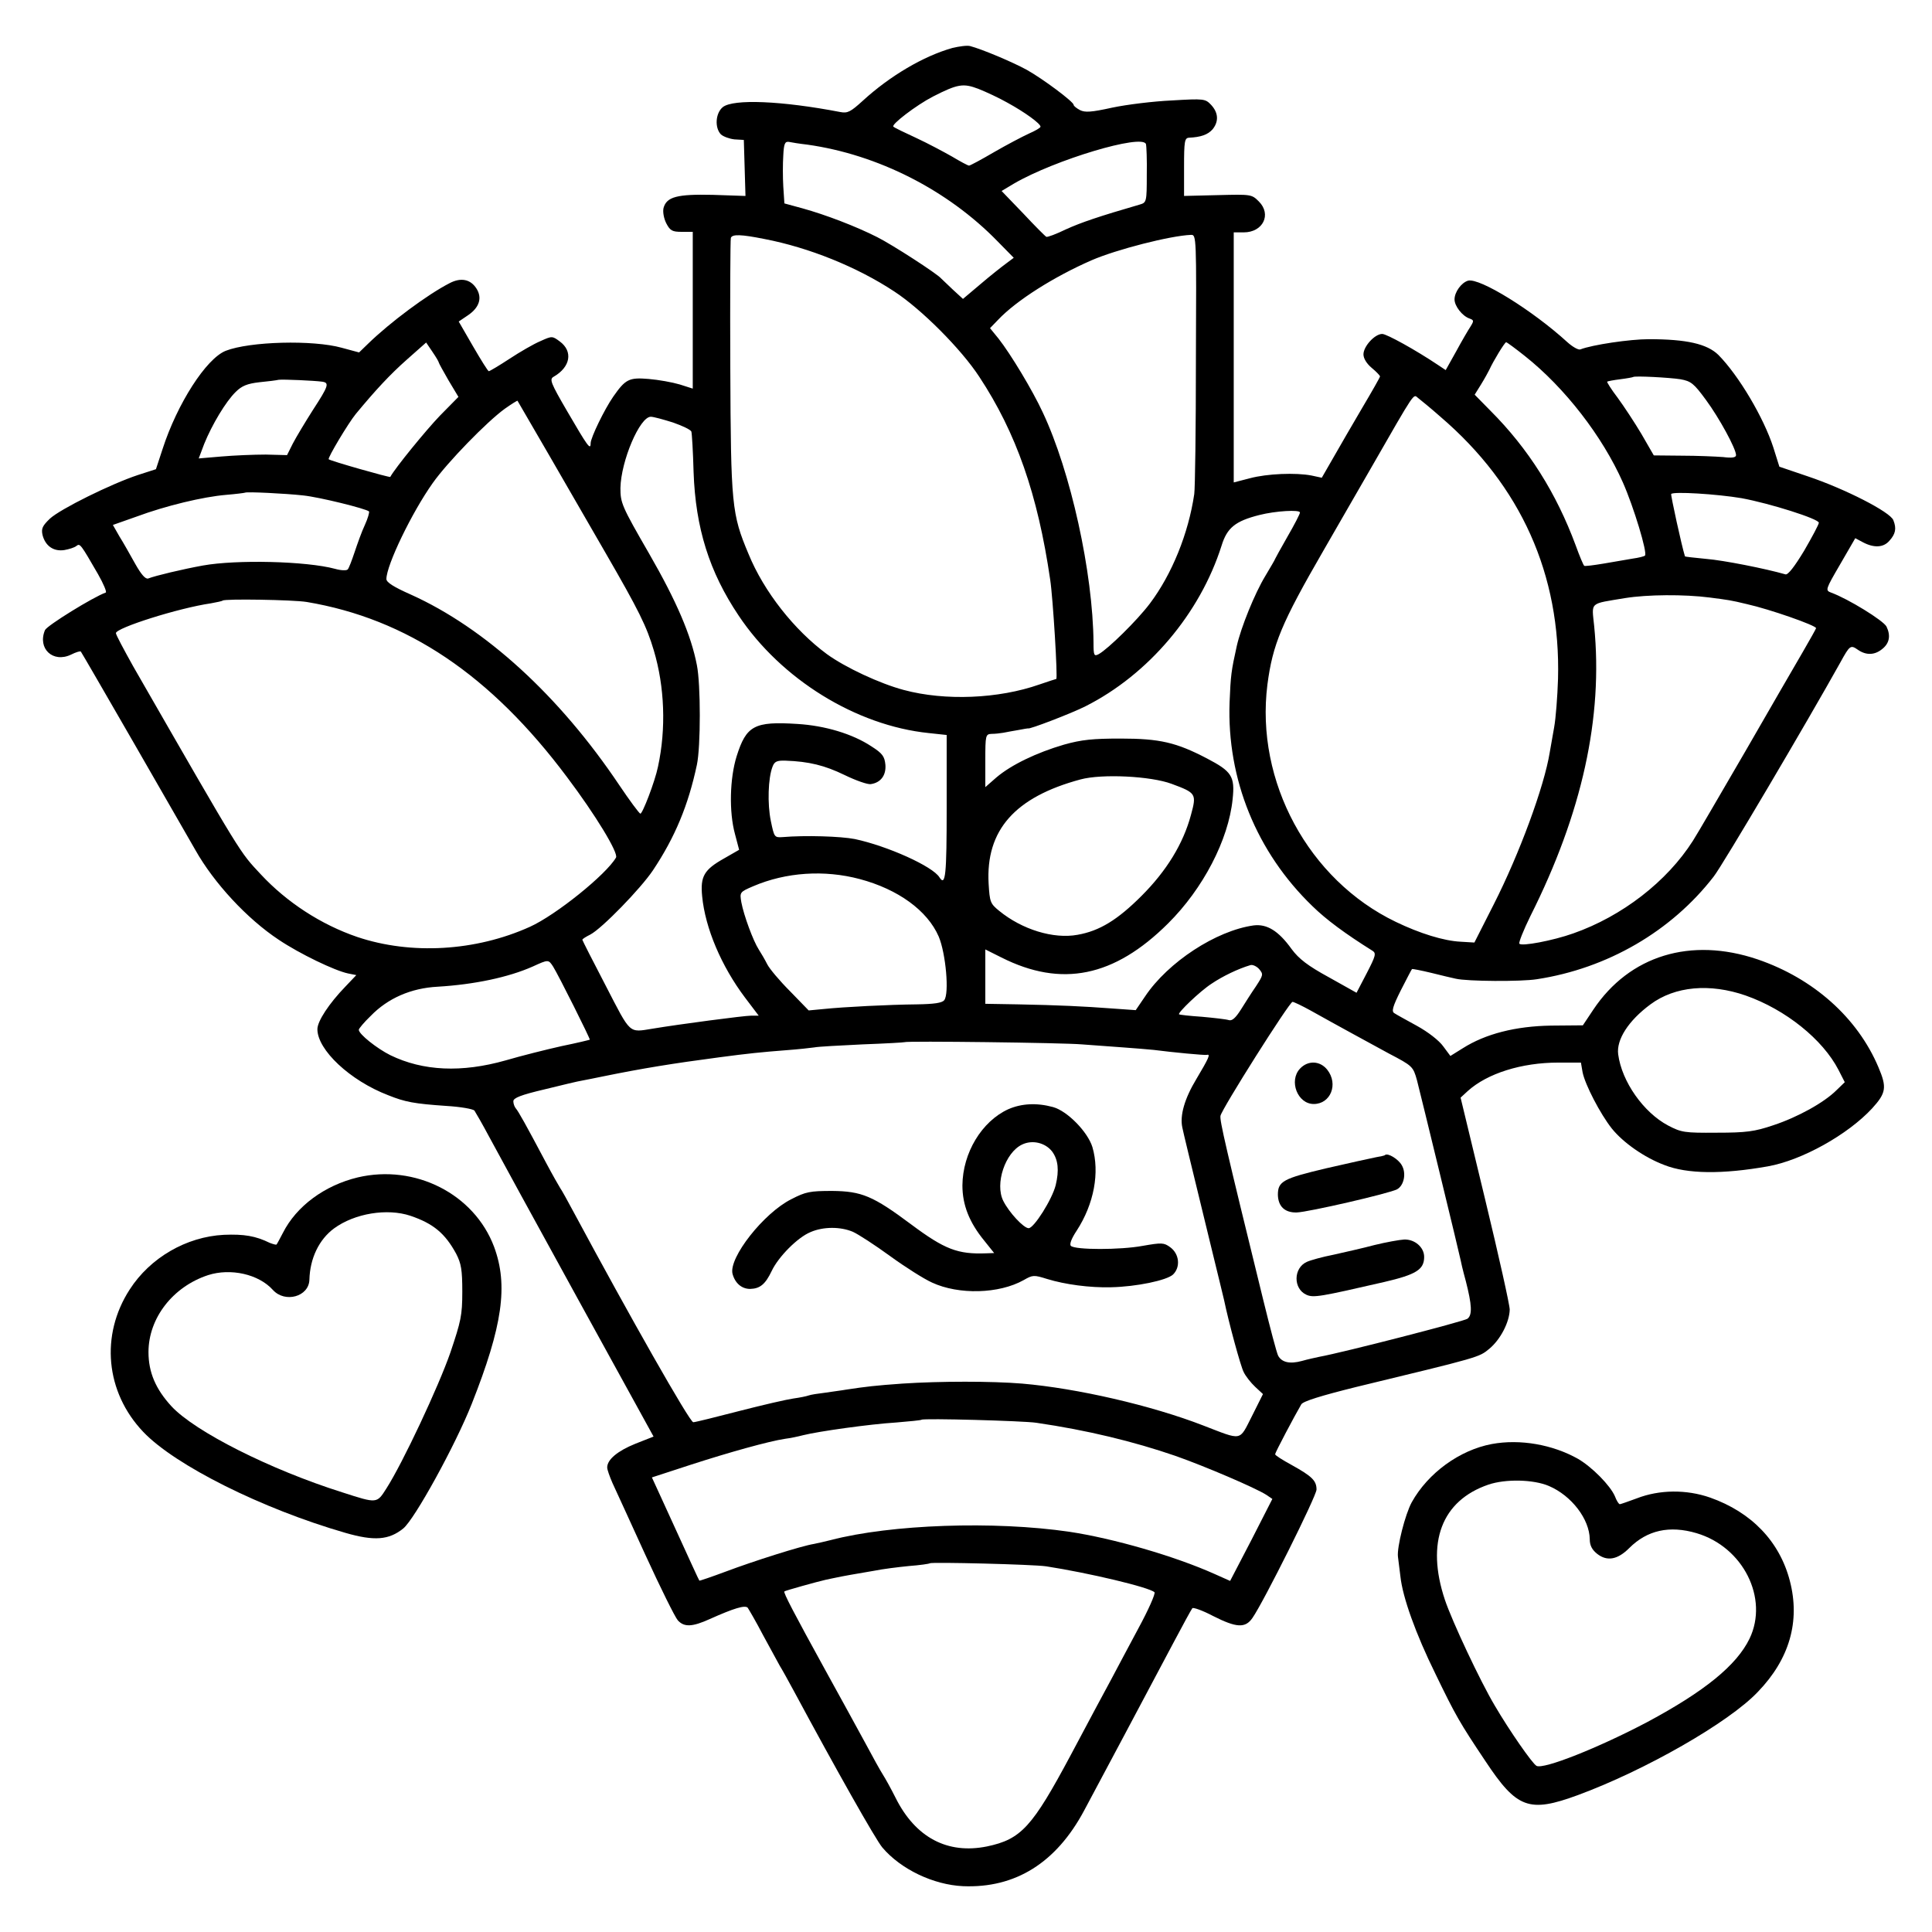 <?xml version="1.0" standalone="no"?>
<!DOCTYPE svg PUBLIC "-//W3C//DTD SVG 20010904//EN"
 "http://www.w3.org/TR/2001/REC-SVG-20010904/DTD/svg10.dtd">
<svg version="1.0" xmlns="http://www.w3.org/2000/svg"
 width="700pt" height="700pt" viewBox="0 0 700 700"
 preserveAspectRatio="xMidYMid meet">
<g transform="translate(0,700) scale(0.1,-0.1)"
fill="#000000" stroke="none">
<path d="M3450 6826 c-103 -29 -226 -101 -325 -192 -43 -39 -54 -45 -80 -40
-213 41 -388 48 -426 18 -27 -22 -30 -75 -7 -99 9 -8 31 -16 49 -18 l34 -2 3
-101 3 -102 -118 4 c-130 3 -168 -7 -179 -48 -3 -14 1 -37 10 -55 14 -27 22
-31 56 -31 l40 0 0 -284 0 -284 -47 15 c-27 8 -77 17 -113 20 -71 6 -84 -1
-128 -64 -32 -46 -82 -149 -82 -169 0 -27 -11 -11 -85 116 -60 103 -65 116
-49 125 61 35 71 92 22 128 -27 20 -28 20 -70 1 -24 -10 -74 -39 -112 -64 -38
-25 -72 -45 -75 -45 -3 0 -28 40 -57 90 l-52 90 34 23 c41 28 52 63 30 97 -22
34 -57 40 -97 19 -80 -41 -216 -142 -296 -220 l-32 -31 -63 17 c-104 29 -333
23 -420 -11 -71 -28 -176 -192 -229 -356 l-24 -73 -65 -21 c-97 -32 -281 -123
-319 -158 -27 -26 -32 -36 -27 -59 10 -40 40 -61 79 -55 17 3 37 9 44 15 13
10 15 7 78 -102 20 -35 33 -66 28 -67 -45 -16 -212 -119 -220 -136 -28 -67 29
-120 94 -89 18 9 34 14 36 11 4 -4 373 -645 415 -719 67 -119 187 -249 302
-325 76 -51 203 -112 251 -122 l30 -6 -39 -41 c-60 -62 -102 -126 -102 -155 0
-75 118 -186 256 -239 62 -25 95 -31 211 -39 51 -3 97 -11 102 -17 4 -6 29
-49 54 -96 25 -47 169 -310 320 -585 l275 -500 -66 -26 c-64 -26 -102 -57
-102 -86 0 -8 9 -33 19 -56 11 -23 64 -140 119 -260 55 -120 108 -227 118
-238 23 -25 52 -24 116 5 87 39 127 51 137 41 4 -6 30 -50 56 -100 27 -49 54
-99 60 -110 7 -11 31 -54 53 -95 150 -279 295 -536 319 -564 67 -79 185 -135
292 -140 190 -8 338 85 439 274 16 30 81 152 144 270 63 118 143 269 178 335
35 66 66 123 70 128 3 4 37 -8 75 -28 85 -43 117 -45 143 -7 41 59 232 442
232 465 0 32 -16 48 -90 89 -33 18 -60 35 -60 39 0 6 72 142 95 181 7 11 71
31 200 63 451 109 443 107 481 138 41 34 73 97 74 142 0 17 -40 196 -89 399
l-89 369 26 24 c71 64 195 103 328 103 l82 0 6 -35 c9 -45 64 -151 106 -204
41 -51 118 -105 190 -132 83 -33 211 -34 375 -5 124 22 290 115 378 210 51 56
54 76 23 149 -76 180 -236 322 -438 391 -242 82 -464 14 -595 -182 l-38 -57
-115 -1 c-129 -2 -238 -30 -320 -82 l-45 -28 -26 35 c-15 21 -55 52 -95 74
-38 21 -75 41 -82 46 -11 6 -6 24 23 82 21 41 39 76 41 78 1 1 33 -5 70 -14
37 -9 77 -19 88 -21 42 -10 238 -11 294 -2 256 39 488 174 641 372 33 42 342
566 459 776 34 62 37 64 63 46 30 -21 61 -20 88 2 27 21 32 49 16 82 -12 22
-138 100 -201 123 -21 8 -20 11 33 102 l55 95 28 -15 c40 -21 74 -19 95 5 23
25 27 45 15 75 -11 30 -176 114 -310 159 l-103 35 -22 70 c-35 108 -125 260
-199 335 -41 40 -115 57 -252 57 -68 0 -204 -20 -248 -37 -7 -3 -28 9 -47 26
-127 116 -318 234 -360 223 -24 -7 -49 -41 -49 -68 0 -24 28 -60 54 -69 16 -6
17 -8 4 -29 -8 -12 -32 -53 -52 -90 l-38 -68 -27 18 c-82 55 -187 113 -203
113 -27 0 -68 -45 -68 -74 0 -15 12 -34 30 -49 17 -14 30 -28 30 -31 0 -3 -29
-54 -64 -113 -35 -59 -82 -141 -105 -181 l-42 -73 -37 8 c-57 11 -161 7 -224
-10 l-58 -15 0 453 0 453 36 0 c70 0 102 65 55 112 -26 26 -28 26 -148 23
l-123 -3 0 105 c0 93 2 105 18 106 43 2 68 11 85 30 23 28 22 60 -5 89 -21 22
-25 23 -142 16 -67 -3 -164 -15 -216 -26 -77 -17 -99 -18 -117 -9 -13 7 -23
15 -23 19 0 11 -111 94 -170 127 -53 29 -163 75 -205 86 -11 3 -40 -1 -65 -7z
m200 -198 c64 -35 120 -76 120 -87 0 -4 -19 -15 -42 -25 -24 -11 -81 -41 -126
-67 -46 -27 -87 -49 -91 -49 -4 0 -32 15 -62 33 -30 17 -88 48 -129 67 -41 19
-79 37 -83 41 -10 7 83 78 143 109 90 46 110 49 165 28 28 -11 75 -33 105 -50z
m-725 -152 c256 -36 509 -165 689 -350 l59 -60 -28 -21 c-15 -11 -57 -44 -92
-74 l-64 -54 -37 34 c-20 19 -39 37 -42 40 -14 17 -178 123 -232 150 -77 39
-187 81 -270 104 l-66 18 -4 61 c-2 33 -2 84 0 113 2 42 6 51 20 49 9 -2 40
-7 67 -10z m1227 2 c2 -7 4 -58 3 -112 0 -97 -1 -100 -25 -107 -148 -43 -213
-65 -268 -90 -35 -17 -67 -29 -71 -27 -4 2 -42 40 -84 85 l-78 81 45 27 c148
86 465 181 478 143z m-1382 -344 c161 -31 335 -101 470 -190 98 -64 242 -208
308 -309 134 -203 212 -427 257 -735 10 -65 28 -360 22 -360 -1 0 -29 -9 -61
-20 -148 -52 -342 -60 -491 -20 -87 23 -213 82 -279 130 -118 87 -228 226
-284 363 -61 145 -64 176 -66 677 -1 250 0 461 2 468 5 14 37 13 122 -4z
m1563 -436 c0 -249 -3 -469 -6 -488 -21 -143 -81 -291 -161 -397 -46 -61 -151
-164 -185 -183 -17 -9 -19 -5 -19 41 -2 255 -83 621 -184 835 -37 80 -116 211
-160 267 l-31 38 29 30 c67 71 204 157 339 216 90 39 285 89 360 92 20 1 20
-5 18 -451z m-2743 -12 c0 -2 16 -31 35 -64 l36 -60 -67 -68 c-50 -52 -162
-189 -180 -222 -2 -3 -217 58 -223 64 -5 4 71 131 98 164 72 87 124 143 185
197 l70 62 23 -34 c13 -19 23 -36 23 -39z m3935 24 c145 -115 281 -291 355
-458 39 -88 90 -256 80 -265 -3 -3 -23 -8 -45 -11 -22 -4 -69 -12 -105 -18
-36 -6 -67 -10 -70 -8 -3 2 -17 35 -31 74 -70 189 -171 350 -309 488 l-57 58
23 37 c13 21 26 45 30 53 15 33 56 100 61 100 3 0 34 -23 68 -50z m563 -84
c39 -7 49 -15 93 -75 48 -65 109 -177 109 -200 0 -9 -15 -11 -47 -7 -27 2 -94
5 -150 5 l-101 1 -45 78 c-25 42 -64 101 -86 131 -23 30 -39 56 -38 58 2 2 24
6 48 9 24 3 45 7 46 8 5 5 133 -2 171 -8z m-4920 -9 c26 -4 22 -16 -34 -102
-28 -44 -61 -99 -73 -122 l-21 -42 -77 2 c-43 0 -115 -3 -161 -7 l-82 -7 20
53 c28 69 78 153 114 188 22 22 42 30 85 35 31 3 63 7 71 9 16 2 130 -3 158
-7z m4051 -127 c292 -250 436 -572 426 -950 -2 -63 -8 -142 -14 -175 -6 -33
-13 -74 -16 -91 -20 -124 -110 -368 -203 -551 l-70 -138 -50 3 c-61 3 -148 30
-235 72 -316 152 -509 509 -465 859 19 146 51 223 203 486 51 88 127 221 170
295 167 291 155 272 173 258 9 -7 46 -37 81 -68z m-3229 -140 c62 -107 154
-267 205 -355 119 -206 148 -264 174 -352 39 -131 45 -283 15 -421 -11 -54
-57 -173 -64 -170 -5 2 -39 48 -76 103 -218 325 -487 570 -756 691 -61 27 -88
44 -88 56 0 50 92 241 168 348 53 75 196 222 261 269 24 17 45 30 46 29 1 -2
53 -91 115 -198z m449 119 c34 -12 64 -26 66 -33 2 -6 6 -72 8 -146 7 -203 57
-362 163 -520 154 -231 426 -399 689 -426 l65 -7 0 -263 c0 -244 -4 -287 -26
-253 -24 40 -189 114 -307 139 -51 10 -179 14 -262 7 -29 -2 -30 0 -42 58 -13
62 -10 156 6 197 7 19 16 23 47 22 85 -3 142 -17 214 -52 41 -20 84 -35 95
-33 36 5 56 32 53 70 -3 30 -10 41 -51 67 -68 45 -168 75 -268 81 -156 10
-185 -6 -220 -117 -25 -80 -28 -202 -6 -282 l15 -57 -54 -31 c-73 -41 -87 -65
-80 -137 11 -116 70 -254 155 -367 l50 -66 -28 0 c-25 0 -260 -31 -356 -47
-88 -14 -78 -23 -170 155 -47 90 -85 165 -85 167 0 3 13 11 29 19 42 22 183
167 227 233 80 120 128 236 159 382 14 66 14 291 0 361 -21 109 -74 232 -173
404 -100 173 -104 184 -104 238 2 98 70 258 110 258 10 0 46 -10 81 -21z
m-1341 -264 c59 -6 228 -48 239 -58 2 -3 -4 -25 -15 -49 -11 -23 -27 -68 -37
-98 -10 -30 -21 -59 -25 -63 -4 -5 -25 -4 -46 2 -104 28 -357 34 -479 12 -72
-13 -173 -37 -198 -47 -10 -3 -25 14 -47 53 -18 32 -43 77 -57 99 l-24 42 85
30 c108 40 242 72 325 79 36 3 67 7 69 8 5 4 147 -3 210 -10z m5212 -10 c103
-19 280 -75 280 -89 0 -6 -24 -51 -53 -101 -35 -58 -59 -89 -68 -86 -73 21
-225 51 -287 56 -42 4 -77 8 -77 9 -12 38 -52 222 -50 226 6 10 166 0 255 -15z
m-1600 -52 c0 -5 -20 -44 -45 -87 -25 -44 -45 -80 -45 -81 0 -2 -16 -29 -35
-61 -39 -64 -89 -188 -104 -255 -20 -90 -22 -106 -26 -204 -10 -278 98 -543
300 -738 50 -49 119 -100 218 -162 14 -9 11 -19 -21 -81 l-37 -71 -100 56
c-77 42 -109 67 -135 102 -48 67 -90 92 -138 86 -136 -19 -310 -133 -393 -257
l-34 -50 -85 6 c-106 8 -192 12 -342 15 l-118 2 0 99 0 98 58 -29 c218 -110
409 -71 604 123 127 126 219 303 234 450 9 83 -3 101 -93 148 -111 58 -171 72
-313 72 -100 0 -141 -4 -205 -22 -99 -29 -191 -73 -245 -119 l-40 -35 0 96 c0
93 1 96 23 97 12 0 31 2 42 4 11 2 36 7 55 10 19 4 35 6 35 6 0 -6 159 55 208
80 228 115 415 336 493 582 20 65 50 89 137 111 59 15 147 20 147 9z m1485
-308 c68 -9 73 -9 135 -24 81 -18 250 -77 250 -87 0 -2 -22 -41 -48 -86 -27
-46 -120 -207 -207 -358 -88 -151 -173 -298 -191 -326 -94 -148 -257 -274
-434 -336 -73 -26 -189 -48 -195 -37 -3 4 15 49 40 100 187 372 264 720 231
1051 -9 89 -19 79 112 101 81 13 214 14 307 2z m-5084 -16 c364 -61 667 -265
943 -634 104 -138 187 -275 178 -292 -35 -61 -217 -208 -312 -251 -197 -89
-431 -102 -625 -37 -132 45 -256 126 -350 227 -78 84 -61 55 -462 753 -34 61
-63 115 -63 121 0 19 227 91 344 108 22 4 41 8 43 10 7 7 255 3 304 -5z m3134
-659 c89 -33 91 -36 70 -113 -28 -104 -88 -202 -179 -293 -87 -87 -152 -127
-232 -141 -87 -16 -201 19 -284 87 -32 26 -34 32 -38 98 -11 194 95 314 333
378 78 21 255 12 330 -16z m-1130 -345 c139 -37 245 -114 286 -208 26 -61 39
-208 20 -231 -8 -10 -37 -14 -99 -15 -99 -1 -262 -9 -339 -17 l-53 -5 -67 69
c-38 38 -75 82 -83 98 -8 16 -22 40 -31 54 -20 31 -54 123 -63 171 -6 36 -6
37 43 58 119 51 258 60 386 26z m-1111 -317 c20 -32 135 -262 133 -265 -2 -1
-47 -12 -101 -23 -54 -12 -146 -35 -204 -52 -159 -45 -299 -39 -418 19 -48 24
-114 76 -114 92 0 4 19 27 43 50 62 64 146 101 243 106 133 8 256 34 344 73
57 26 57 26 74 0z m2547 -71 c-16 -23 -40 -61 -55 -85 -19 -30 -32 -42 -44
-38 -9 3 -53 8 -97 12 -44 3 -81 7 -83 9 -6 5 76 84 118 111 40 27 96 54 140
67 8 3 23 -4 32 -14 16 -19 15 -22 -11 -62z m1774 -34 c145 -51 279 -159 336
-269 l23 -45 -30 -29 c-45 -45 -141 -98 -229 -127 -68 -23 -98 -27 -205 -27
-117 -1 -128 1 -176 26 -89 47 -168 159 -181 258 -7 53 37 122 117 181 89 66
215 77 345 32z m-1577 -54 c109 -61 198 -109 284 -156 86 -45 88 -47 102 -97
14 -54 157 -642 158 -651 0 -2 8 -37 19 -77 22 -86 24 -122 6 -136 -11 -9
-449 -122 -537 -138 -14 -3 -42 -9 -63 -15 -44 -12 -73 -5 -86 19 -5 9 -29
100 -54 202 -137 558 -158 650 -155 667 4 24 250 413 261 413 5 0 34 -14 65
-31z m-828 -123 c41 -3 109 -8 150 -11 41 -3 91 -7 110 -9 70 -9 185 -20 193
-18 14 4 6 -13 -38 -87 -43 -71 -61 -133 -51 -177 4 -20 21 -90 106 -439 23
-93 43 -177 45 -185 17 -82 60 -240 71 -261 7 -15 26 -39 42 -54 l28 -26 -40
-80 c-47 -92 -33 -89 -176 -34 -188 73 -458 135 -657 152 -110 9 -296 9 -433
0 -99 -7 -132 -11 -205 -22 -16 -3 -50 -7 -75 -11 -25 -3 -52 -7 -60 -10 -8
-3 -33 -8 -55 -11 -22 -3 -110 -23 -195 -45 -85 -22 -161 -41 -168 -41 -12 -2
-235 392 -429 753 -25 47 -49 90 -53 95 -4 6 -28 48 -53 95 -71 134 -99 184
-108 194 -5 6 -9 17 -9 26 0 12 28 23 113 43 61 15 123 30 137 32 14 3 48 9
75 15 142 29 253 47 420 69 105 14 154 19 245 26 41 3 86 8 100 10 14 3 93 7
175 11 83 3 151 7 152 8 6 5 575 -2 643 -8z m-165 -1371 c185 -27 353 -68 504
-120 108 -38 290 -116 329 -141 l22 -15 -76 -149 -77 -148 -56 25 c-145 65
-367 129 -526 153 -273 40 -647 27 -865 -30 -19 -5 -47 -11 -61 -14 -45 -7
-221 -63 -319 -100 -51 -19 -95 -34 -96 -33 -2 2 -32 68 -144 313 l-28 61 141
46 c139 45 282 85 342 94 17 2 46 8 65 13 56 14 241 40 337 46 48 4 90 8 92
10 6 6 370 -4 416 -11z m35 -520 c155 -24 374 -76 393 -94 4 -5 -22 -64 -59
-132 -36 -68 -81 -151 -98 -184 -18 -33 -84 -156 -146 -273 -140 -262 -180
-306 -304 -332 -143 -29 -259 32 -331 176 -16 32 -37 70 -46 84 -9 14 -38 66
-64 115 -27 50 -93 170 -147 268 -110 200 -151 278 -146 281 3 3 118 35 149
42 10 2 27 6 38 8 10 2 34 7 52 10 19 3 58 10 87 15 29 6 85 13 125 17 40 3
74 8 76 10 6 5 374 -4 421 -11z"/>
<path d="M4710 3128 c-41 -44 -9 -128 50 -128 61 0 90 72 49 124 -26 33 -70
35 -99 4z"/>
<path d="M5018 2815 c-1 -2 -16 -5 -33 -8 -16 -3 -97 -21 -180 -40 -156 -37
-175 -47 -175 -96 1 -42 25 -65 68 -64 41 1 336 69 364 84 25 14 34 58 17 87
-12 22 -51 46 -61 37z"/>
<path d="M4980 2489 c-41 -11 -108 -26 -148 -35 -41 -8 -84 -20 -97 -26 -49
-22 -50 -97 -2 -119 26 -12 51 -7 282 46 116 27 145 45 145 91 0 35 -34 64
-72 63 -18 -1 -67 -10 -108 -20z"/>
<path d="M3653 2981 c-96 -44 -165 -158 -166 -276 0 -71 25 -134 79 -200 l36
-45 -28 -1 c-104 -4 -151 14 -273 105 -138 103 -179 120 -286 121 -80 0 -96
-3 -148 -30 -100 -50 -227 -212 -213 -270 9 -34 33 -55 64 -55 36 1 55 17 78
65 24 51 94 122 141 141 46 20 108 20 153 1 20 -9 80 -48 135 -88 55 -40 123
-83 152 -96 97 -45 243 -41 332 9 33 19 37 19 85 4 65 -20 155 -32 231 -30 93
2 202 25 225 46 28 27 23 75 -10 99 -23 17 -31 17 -100 5 -80 -15 -245 -15
-260 0 -6 6 3 28 21 55 63 97 84 211 57 303 -17 55 -91 131 -143 145 -59 16
-114 13 -162 -8z m159 -153 c22 -30 26 -68 13 -122 -13 -52 -79 -156 -98 -156
-18 0 -71 57 -92 99 -31 62 7 175 68 204 37 18 84 7 109 -25z"/>
<path d="M1296 2734 c-120 -29 -222 -104 -271 -201 -11 -21 -21 -40 -23 -42
-1 -2 -12 1 -25 6 -51 25 -93 32 -166 29 -136 -7 -267 -83 -341 -198 -107
-165 -88 -372 49 -516 115 -121 431 -279 733 -366 104 -30 157 -26 209 16 41
33 189 302 248 451 112 283 133 430 81 570 -72 191 -286 300 -494 251z m191
-139 c83 -28 126 -64 166 -138 18 -35 22 -58 22 -137 0 -86 -5 -107 -43 -220
-43 -124 -173 -401 -232 -493 -35 -55 -33 -55 -160 -14 -260 82 -534 220 -619
312 -57 62 -83 123 -83 196 0 123 88 237 216 279 81 26 183 4 235 -54 44 -48
130 -24 132 37 2 78 35 146 89 186 75 55 193 74 277 46z"/>
<path d="M5405 1768 c-117 -22 -231 -105 -290 -211 -24 -44 -54 -163 -50 -197
1 -8 5 -41 9 -72 8 -75 55 -207 127 -353 73 -151 88 -177 181 -316 114 -172
158 -188 335 -123 244 90 547 263 652 374 115 119 154 256 116 402 -37 143
-139 249 -289 302 -86 30 -184 29 -266 -3 -30 -11 -58 -21 -61 -21 -4 0 -12
13 -18 29 -17 39 -82 105 -133 135 -92 52 -210 73 -313 54z m207 -152 c82 -35
147 -120 148 -193 0 -22 8 -38 27 -53 36 -28 74 -21 116 21 65 65 146 83 244
54 169 -50 262 -236 192 -382 -47 -97 -163 -191 -370 -302 -176 -93 -377 -173
-402 -159 -15 8 -99 129 -151 218 -52 87 -155 306 -181 384 -69 207 -12 359
158 417 62 21 163 19 219 -5z"/>
</g>
</svg>
